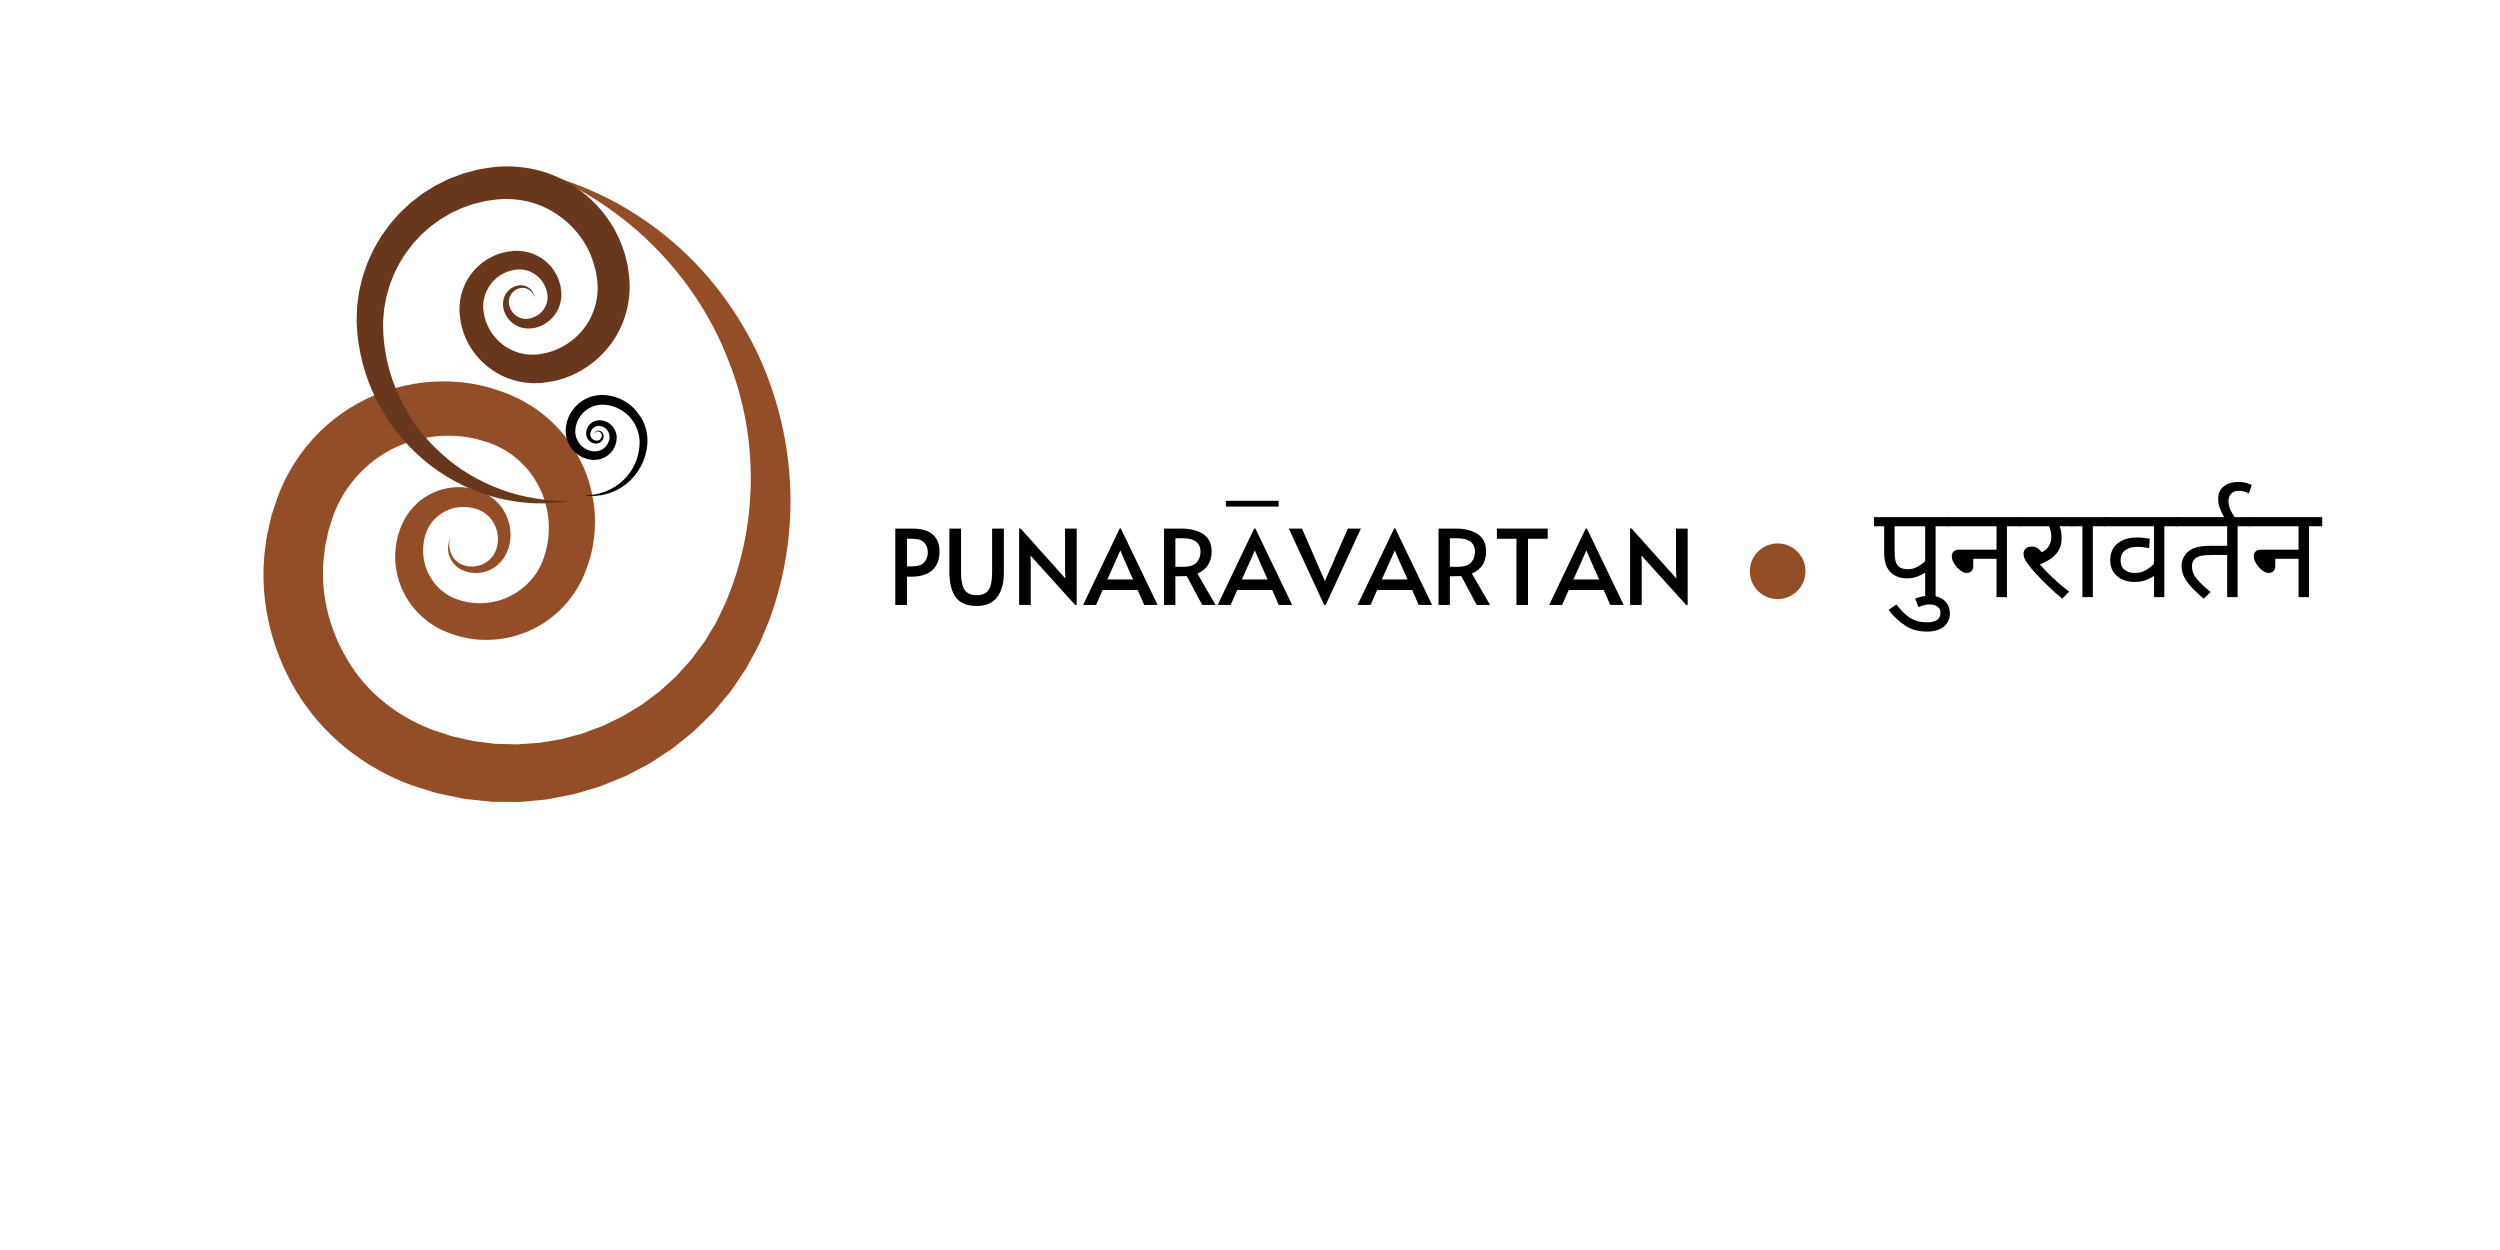 <svg xmlns="http://www.w3.org/2000/svg" xmlns:xlink="http://www.w3.org/1999/xlink" width="6912" viewBox="0 0 5184 2592" height="3456" preserveAspectRatio="xMidYMid meet"><defs><g></g><clipPath id="id1"><path d="M 546 367 L 1640 367 L 1640 1663 L 546 1663 Z M 546 367 " clip-rule="nonzero"></path></clipPath><clipPath id="id2"><path d="M 1880.148 1293.688 L 840.496 1858.578 L 285.98 838.027 L 1325.633 273.133 Z M 1880.148 1293.688 " clip-rule="nonzero"></path></clipPath><clipPath id="id3"><path d="M 1880.148 1293.688 L 840.496 1858.578 L 285.98 838.027 L 1325.633 273.133 Z M 1880.148 1293.688 " clip-rule="nonzero"></path></clipPath><clipPath id="id4"><path d="M 739 345 L 1306 345 L 1306 1044 L 739 1044 Z M 739 345 " clip-rule="nonzero"></path></clipPath><clipPath id="id5"><path d="M 599.641 762.535 L 971.816 230.445 L 1493.891 595.613 L 1121.715 1127.707 Z M 599.641 762.535 " clip-rule="nonzero"></path></clipPath><clipPath id="id6"><path d="M 599.641 762.535 L 971.816 230.445 L 1493.891 595.613 L 1121.715 1127.707 Z M 599.641 762.535 " clip-rule="nonzero"></path></clipPath><clipPath id="id7"><path d="M 1173 818 L 1343 818 L 1343 1029 L 1173 1029 Z M 1173 818 " clip-rule="nonzero"></path></clipPath><clipPath id="id8"><path d="M 1231.117 1053.703 L 1116.344 896.977 L 1269.785 784.613 L 1384.559 941.34 Z M 1231.117 1053.703 " clip-rule="nonzero"></path></clipPath><clipPath id="id9"><path d="M 1385.035 940.992 L 1270.266 784.262 L 1116.824 896.625 L 1231.598 1053.355 Z M 1385.035 940.992 " clip-rule="nonzero"></path></clipPath><clipPath id="id10"><path d="M 3628.41 1126.867 L 3743.867 1126.867 L 3743.867 1242.324 L 3628.41 1242.324 Z M 3628.41 1126.867 " clip-rule="nonzero"></path></clipPath></defs><g clip-path="url(#id1)"><g clip-path="url(#id2)"><g clip-path="url(#id3)"><path fill="#944e27" d="M 1151.48 367.777 C 1195.359 380.727 1237.879 398.906 1278.652 420.836 C 1319.219 443.145 1357.684 469.781 1393.363 500.066 C 1464.785 560.688 1523.441 637.199 1565.918 722.418 C 1607.824 807.969 1632.508 902.613 1638.074 999.074 C 1643.668 1095.594 1628.898 1193.652 1595.383 1285.398 L 1581.117 1319.906 C 1578.617 1325.609 1576.535 1331.52 1573.672 1337.051 L 1564.848 1353.547 L 1546.965 1386.512 L 1525.992 1417.652 L 1515.414 1433.211 L 1503.426 1447.691 L 1479.184 1476.508 C 1470.41 1485.469 1461.344 1494.16 1452.379 1502.98 L 1438.855 1516.129 C 1434.133 1520.266 1429.145 1524.09 1424.285 1528.078 L 1394.836 1551.707 C 1384.469 1558.816 1373.879 1565.637 1363.359 1572.578 L 1347.523 1582.91 L 1330.848 1591.805 L 1297.27 1609.262 L 1262.211 1623.559 L 1244.613 1630.602 L 1226.477 1636.07 L 1190.078 1646.785 L 1152.824 1654.137 C 1146.598 1655.309 1140.391 1656.629 1134.145 1657.652 L 1115.23 1659.539 C 1102.609 1660.766 1089.977 1662.027 1077.324 1662.965 L 1039.246 1662.773 L 1020.191 1662.562 L 1001.242 1660.617 L 963.328 1656.535 C 950.859 1654.18 938.434 1651.484 925.992 1648.906 L 907.336 1644.953 C 901.121 1643.617 895.176 1641.332 889.086 1639.543 L 852.766 1628.004 C 754.883 1592.258 667.227 1522.773 613.645 1432.094 C 559.797 1342.105 535.434 1233.559 550.844 1129.215 C 551.965 1116.086 555.219 1103.336 558.035 1090.516 L 562.395 1071.32 C 564.105 1065.004 566.367 1058.844 568.352 1052.602 C 575.969 1028.004 586.176 1002.359 599.66 978.66 C 626.145 931.074 663.25 889.301 707.586 857.977 C 796 794.867 912.816 774.535 1016.418 804.145 C 1029.215 808.188 1041.812 812.527 1054.461 817.172 C 1067.168 823.039 1080.129 828.309 1091.98 835.859 C 1116.297 849.668 1138.312 867.523 1157.18 887.98 C 1176.398 908.188 1191.961 931.578 1204.172 956.34 C 1216.711 981 1225.008 1007.652 1229.617 1034.75 C 1234.598 1061.812 1235.008 1089.664 1231.504 1116.789 C 1228.48 1144.211 1220.562 1170.09 1209.664 1195.586 C 1186.746 1247.738 1142.988 1290.102 1091.035 1310.719 C 1039.375 1332.016 979.852 1332.191 929.172 1311.82 C 902.777 1302.066 878.492 1284.688 860.117 1263.316 C 841.426 1242.004 828.926 1215.891 822.969 1188.734 C 817.102 1161.484 818.672 1132.992 826.301 1106.801 C 828.359 1100.266 830.707 1093.977 833.367 1087.578 C 836.328 1081.094 839.578 1074.785 843.527 1068.855 C 851.305 1056.984 860.906 1046.406 871.863 1037.645 C 916.051 1002.785 981.352 999.766 1024.871 1035.648 C 1068.02 1071.379 1071.418 1143.773 1025.957 1176.082 C 1004.18 1191.109 974.953 1192.129 953.434 1179.371 C 942.551 1172.953 934.613 1162.434 931.121 1150.934 C 927.621 1139.387 928.668 1126.93 933.52 1116.582 C 926.645 1138.797 938.758 1162.992 957.938 1170.754 C 977.273 1178.902 1000.266 1174.289 1014.477 1161.125 C 1021.777 1154.746 1026.871 1146.402 1029.656 1137.484 C 1032.512 1128.066 1033.27 1118.238 1031.984 1108.805 C 1029.496 1089.91 1018.727 1072.789 1003.727 1062.949 C 989.16 1053.18 969.031 1049.922 951.117 1051.875 C 932.906 1053.852 915.961 1062.367 903.191 1074.391 C 877.852 1098.203 871.73 1140.305 882.293 1173.863 C 892.855 1208.07 919.863 1235.137 953.156 1244.438 C 988.203 1255.488 1026.418 1252.004 1058.07 1235.992 C 1089.777 1220.086 1114.52 1192.793 1126.309 1160.547 C 1132.164 1143.789 1136.934 1125.312 1137.566 1107.215 C 1138.695 1089.07 1137.746 1070.777 1133.426 1053.18 C 1129.512 1035.574 1123.309 1018.402 1114.258 1002.875 C 1105.531 987.234 1094.855 972.648 1081.891 960.516 C 1078.84 957.289 1075.645 954.23 1072.094 951.57 C 1068.629 948.824 1065.398 945.793 1061.832 943.203 C 1054.422 938.379 1047.371 933.078 1039.348 929.316 C 1031.828 924.695 1023.312 922 1015.289 918.406 L 988.316 910.336 C 915.406 893.102 835.887 908.996 776.82 953.758 C 747.477 976.105 722.895 1004.297 705.652 1036.668 C 696.828 1052.719 690.34 1069.773 684.789 1088.785 C 683.398 1093.426 681.695 1097.992 680.512 1102.676 L 677.645 1116.91 C 675.754 1126.387 673.285 1135.77 672.809 1145.457 C 661.785 1222.07 680.504 1301.676 720.188 1367.648 C 759.227 1434.797 822.672 1485.059 895.293 1512.758 L 924.016 1522.352 C 928.832 1523.844 933.512 1525.875 938.438 1526.969 L 953.199 1530.242 L 982.723 1536.906 L 1012.762 1540.527 L 1027.785 1542.441 L 1042.918 1542.742 L 1073.211 1543.496 L 1103.453 1541.305 L 1118.602 1540.312 L 1133.574 1537.824 L 1163.574 1532.84 L 1192.965 1524.949 L 1207.699 1521.047 L 1221.957 1515.68 L 1250.555 1505.02 L 1277.977 1491.59 L 1291.742 1484.938 L 1304.793 1476.988 L 1330.984 1461.133 L 1355.531 1442.812 C 1359.598 1439.734 1363.828 1436.82 1367.801 1433.609 L 1379.121 1423.277 L 1401.844 1402.609 L 1422.43 1379.805 L 1432.777 1368.398 L 1441.957 1356.051 L 1460.484 1331.383 L 1476.422 1304.918 L 1484.461 1291.676 C 1487.078 1287.223 1488.945 1282.379 1491.238 1277.754 L 1504.527 1249.668 C 1571.273 1093.859 1575.234 909.59 1510.301 747.059 C 1479.133 665.379 1430.672 589.859 1369.73 524.969 C 1339.281 492.461 1305.355 462.902 1268.699 436.695 C 1232.27 410.094 1192.766 387.441 1151.48 367.777 " fill-opacity="1" fill-rule="nonzero"></path></g></g></g><g clip-path="url(#id4)"><g clip-path="url(#id5)"><g clip-path="url(#id6)"><path fill="#69381c" d="M 1184.051 1038.566 C 1159.336 1042.961 1134.012 1044.453 1108.625 1043.68 C 1083.246 1042.668 1057.84 1039.012 1032.906 1032.887 C 983.004 1020.625 935.473 997.438 893.758 966.008 C 852.242 934.273 816.957 893.855 790.613 847.859 C 764.238 801.848 747.488 750.086 741.484 696.828 L 740.043 676.391 C 739.875 672.977 739.449 669.566 739.504 666.148 L 739.797 655.887 L 740.508 635.324 L 743.184 614.895 L 744.566 604.664 L 746.91 594.617 L 751.758 574.527 C 753.871 567.98 756.195 561.492 758.438 554.965 L 761.859 545.195 C 763.164 542.008 764.68 538.906 766.09 535.758 L 774.766 516.941 C 778.113 510.91 781.645 504.969 785.109 498.98 L 790.355 490.027 L 796.367 481.574 L 808.578 464.777 L 822.293 449.168 L 829.207 441.398 L 836.777 434.266 L 852.023 420.086 L 868.516 407.348 C 871.285 405.25 874.008 403.082 876.824 401.047 L 885.652 395.484 C 891.547 391.793 897.441 388.074 903.426 384.516 L 922.168 375.277 L 931.574 370.711 L 941.355 367.023 L 960.969 359.738 C 967.664 357.84 974.426 356.117 981.168 354.336 L 991.293 351.703 C 994.672 350.836 998.152 350.504 1001.578 349.887 L 1022.234 346.652 C 1079.047 340.219 1139.09 352.852 1187.598 384.242 C 1236.062 415.227 1274.594 462.551 1292.57 517.555 C 1295.23 524.277 1296.758 531.332 1298.512 538.316 L 1301.07 548.809 C 1301.773 552.328 1302.172 555.906 1302.727 559.457 C 1305.008 573.402 1306.273 588.492 1305.453 603.434 C 1304.098 633.285 1296.105 662.883 1282.008 689.129 C 1254.043 741.777 1201.664 780.383 1143.551 791.234 C 1136.277 792.383 1129.031 793.34 1121.684 794.16 C 1114.008 794.395 1106.355 794.984 1098.688 794.18 C 1083.367 793.359 1068.188 789.984 1053.918 784.566 C 1039.535 779.355 1026.168 771.684 1014.109 762.52 C 1001.918 753.484 991.32 742.434 982.426 730.258 C 973.355 718.195 966.336 704.621 961.418 690.441 C 956.188 676.238 953.742 661.594 952.852 646.406 C 951.34 615.188 962.453 583.664 982.914 560.812 C 1003.066 537.699 1032.25 523.023 1062.117 520.605 C 1077.465 518.93 1093.641 521.512 1107.895 527.504 C 1122.289 533.383 1134.82 543.141 1144.391 555.016 C 1153.941 566.957 1160.145 581.328 1162.812 596.059 C 1163.398 599.77 1163.785 603.434 1164.047 607.227 C 1164.18 611.133 1164.129 615.027 1163.641 618.906 C 1162.73 626.641 1160.602 634.188 1157.367 641.172 C 1144.207 669.117 1112.883 686.602 1082.734 679.648 C 1052.801 672.68 1033.41 637.969 1047.824 610.965 C 1054.836 598.254 1068.938 590.59 1082.625 591.578 C 1089.543 592.066 1096.012 595.285 1100.543 600.074 C 1105.086 604.887 1107.621 611.258 1107.773 617.527 C 1105.711 604.938 1093.844 596.027 1082.523 596.914 C 1071.035 597.652 1060.875 605.551 1057.121 615.496 C 1055.098 620.418 1054.641 625.762 1055.457 630.824 C 1056.359 636.148 1058.395 641.156 1061.332 645.473 C 1067.18 654.141 1076.656 659.906 1086.43 661.062 C 1095.977 662.289 1106.656 658.957 1114.973 653.605 C 1123.43 648.176 1129.664 639.844 1132.992 630.809 C 1139.605 612.91 1132.305 590.738 1118.902 576.852 C 1105.344 562.645 1085.461 555.977 1066.836 559.566 C 1046.922 562.73 1029.012 573.805 1017.391 589.422 C 1005.715 605 1000.25 624.461 1002.355 643.184 C 1003.582 652.844 1005.766 663.086 1009.883 672.125 C 1013.77 681.309 1018.715 690.059 1025.141 697.641 C 1031.371 705.324 1038.621 712.234 1046.867 717.641 C 1054.98 723.18 1063.793 727.727 1073.129 730.504 C 1075.414 731.34 1077.734 732.059 1080.129 732.496 C 1082.5 732.996 1084.828 733.691 1087.215 734.09 C 1092.031 734.645 1096.793 735.516 1101.652 735.398 C 1106.477 735.824 1111.316 735.062 1116.137 734.859 L 1131.355 732.211 C 1171.371 722.805 1206.523 695.52 1224.566 659.07 C 1233.504 640.91 1238.672 621.043 1239.215 600.926 C 1239.617 590.883 1238.629 580.922 1236.699 570.227 C 1236.246 567.605 1235.965 564.949 1235.398 562.359 L 1233.324 554.668 C 1231.934 549.551 1230.848 544.34 1228.711 539.465 C 1215.367 499.152 1186.695 464.656 1151.059 441.988 C 1115.457 418.59 1072.004 409.461 1029.566 413.656 L 1013.113 415.984 C 1010.383 416.43 1007.59 416.578 1004.906 417.25 L 996.855 419.262 L 980.727 423.223 L 965.094 428.805 L 957.25 431.547 L 949.742 435.109 L 934.688 442.164 L 920.375 450.645 L 913.18 454.848 L 906.438 459.738 L 892.926 469.535 L 880.43 480.613 L 874.148 486.137 L 868.465 492.266 L 857.031 504.508 L 846.855 517.82 L 841.727 524.461 L 837.262 531.559 L 828.285 545.762 L 820.719 560.773 C 819.473 563.281 818.109 565.746 816.945 568.297 L 813.918 576.145 L 807.82 591.859 L 803.293 608.098 L 801.004 616.234 L 799.52 624.547 L 796.461 641.195 L 795.117 658.094 L 794.41 666.566 C 794.215 669.395 794.484 672.23 794.488 675.062 L 794.84 692.105 C 800.207 784.957 843.371 876.395 915.035 940.281 C 950.332 972.742 992.609 997.945 1038.418 1014.871 C 1061.324 1023.371 1085.215 1029.57 1109.629 1033.453 C 1134.027 1037.586 1158.969 1039.027 1184.051 1038.566 " fill-opacity="1" fill-rule="nonzero"></path></g></g></g><g clip-path="url(#id7)"><g clip-path="url(#id8)"><g clip-path="url(#id9)"><path fill="#000000" d="M 1212.379 1027.094 C 1219.789 1028.254 1227.363 1028.543 1234.941 1028.156 C 1242.512 1027.695 1250.074 1026.449 1257.48 1024.465 C 1272.297 1020.492 1286.336 1013.27 1298.578 1003.617 C 1310.762 993.879 1321.023 981.582 1328.578 967.672 C 1336.141 953.758 1340.793 938.184 1342.223 922.23 L 1342.512 916.113 C 1342.539 915.094 1342.645 914.07 1342.605 913.051 L 1342.445 909.984 L 1342.094 903.844 L 1341.156 897.754 L 1340.676 894.707 L 1339.906 891.719 L 1338.32 885.742 C 1337.645 883.801 1336.906 881.875 1336.191 879.938 L 1335.105 877.039 C 1334.691 876.094 1334.219 875.18 1333.777 874.246 L 1331.059 868.676 C 1330.016 866.895 1328.922 865.141 1327.848 863.371 L 1326.219 860.727 L 1324.367 858.238 L 1320.605 853.293 L 1316.402 848.715 L 1314.285 846.434 L 1311.977 844.348 L 1307.324 840.207 L 1302.312 836.5 C 1301.473 835.891 1300.645 835.258 1299.789 834.668 L 1297.117 833.059 C 1295.328 831.992 1293.543 830.918 1291.734 829.891 L 1286.074 827.246 L 1283.234 825.941 L 1280.285 824.898 L 1274.379 822.84 C 1272.367 822.316 1270.336 821.844 1268.312 821.352 L 1265.27 820.629 C 1264.254 820.391 1263.211 820.312 1262.184 820.148 L 1255.992 819.309 C 1238.984 817.734 1221.137 821.883 1206.867 831.562 C 1192.602 841.121 1181.418 855.5 1176.422 872.051 C 1175.676 874.078 1175.266 876.195 1174.789 878.293 L 1174.098 881.445 C 1173.91 882.5 1173.816 883.574 1173.676 884.637 C 1173.09 888.816 1172.812 893.336 1173.16 897.797 C 1173.77 906.711 1176.355 915.508 1180.746 923.262 C 1189.457 938.824 1205.359 950.039 1222.789 952.926 C 1224.969 953.223 1227.141 953.465 1229.34 953.664 C 1231.637 953.688 1233.926 953.816 1236.207 953.527 C 1240.777 953.188 1245.289 952.086 1249.512 950.379 C 1253.773 948.734 1257.711 946.359 1261.25 943.547 C 1264.832 940.77 1267.922 937.402 1270.496 933.707 C 1273.121 930.047 1275.125 925.945 1276.496 921.68 C 1277.961 917.402 1278.594 913.012 1278.754 908.465 C 1278.996 899.125 1275.461 889.773 1269.195 883.07 C 1263.02 876.285 1254.203 872.082 1245.266 871.543 C 1240.672 871.137 1235.859 872.008 1231.645 873.887 C 1227.383 875.73 1223.707 878.727 1220.93 882.332 C 1218.16 885.961 1216.406 890.293 1215.711 894.711 C 1215.559 895.824 1215.469 896.922 1215.418 898.059 C 1215.402 899.227 1215.445 900.391 1215.617 901.547 C 1215.941 903.852 1216.629 906.094 1217.641 908.164 C 1221.762 916.434 1231.238 921.465 1240.191 919.199 C 1249.086 916.934 1254.641 906.441 1250.152 898.461 C 1247.969 894.703 1243.707 892.5 1239.625 892.879 C 1237.562 893.066 1235.652 894.07 1234.332 895.531 C 1233.008 896.996 1232.293 898.914 1232.293 900.789 C 1232.824 897.016 1236.305 894.277 1239.691 894.473 C 1243.129 894.625 1246.215 896.922 1247.406 899.871 C 1248.043 901.328 1248.215 902.922 1248.008 904.441 C 1247.773 906.039 1247.199 907.547 1246.352 908.855 C 1244.664 911.48 1241.875 913.266 1238.961 913.668 C 1236.121 914.094 1232.91 913.164 1230.387 911.617 C 1227.824 910.047 1225.906 907.594 1224.852 904.914 C 1222.754 899.605 1224.785 892.934 1228.691 888.703 C 1232.645 884.371 1238.539 882.258 1244.125 883.215 C 1250.09 884.039 1255.516 887.238 1259.094 891.832 C 1262.688 896.418 1264.449 902.199 1263.949 907.809 C 1263.648 910.703 1263.066 913.777 1261.898 916.504 C 1260.801 919.273 1259.383 921.918 1257.516 924.223 C 1255.707 926.559 1253.59 928.668 1251.164 930.336 C 1248.777 932.039 1246.176 933.453 1243.406 934.34 C 1242.73 934.605 1242.043 934.836 1241.332 934.98 C 1240.625 935.145 1239.938 935.367 1239.227 935.5 C 1237.789 935.695 1236.375 935.984 1234.922 935.98 C 1233.484 936.137 1232.035 935.938 1230.594 935.906 L 1226.031 935.211 C 1214.016 932.645 1203.332 924.707 1197.695 913.926 C 1194.902 908.555 1193.223 902.648 1192.926 896.641 C 1192.734 893.641 1192.965 890.656 1193.469 887.449 C 1193.586 886.664 1193.648 885.867 1193.801 885.09 L 1194.371 882.777 C 1194.75 881.238 1195.039 879.676 1195.645 878.207 C 1199.355 866.074 1207.684 855.59 1218.168 848.594 C 1228.645 841.383 1241.559 838.387 1254.262 839.379 L 1259.188 839.973 C 1260.008 840.09 1260.844 840.117 1261.648 840.301 L 1264.066 840.852 L 1268.91 841.938 L 1273.617 843.508 L 1275.98 844.281 L 1278.246 845.297 L 1282.789 847.312 L 1287.121 849.762 L 1289.301 850.973 L 1291.344 852.391 L 1295.445 855.234 L 1299.254 858.469 L 1301.168 860.082 L 1302.906 861.879 L 1306.406 865.465 L 1309.535 869.383 L 1311.113 871.336 L 1312.492 873.43 L 1315.27 877.617 L 1317.633 882.059 C 1318.023 882.801 1318.445 883.527 1318.812 884.285 L 1319.77 886.609 L 1321.695 891.27 L 1323.16 896.094 L 1323.898 898.512 L 1324.398 900.988 L 1325.426 905.945 L 1325.941 910.988 L 1326.211 913.516 C 1326.289 914.359 1326.227 915.207 1326.242 916.055 L 1326.254 921.148 C 1325.285 948.934 1313.016 976.527 1292.051 996.062 C 1281.73 1005.98 1269.273 1013.773 1255.711 1019.113 C 1248.926 1021.797 1241.836 1023.793 1234.57 1025.105 C 1227.312 1026.492 1219.875 1027.078 1212.379 1027.094 " fill-opacity="1" fill-rule="nonzero"></path></g></g></g><g clip-path="url(#id10)"><path fill="#944e27" d="M 3686.141 1126.867 C 3654.258 1126.867 3628.41 1152.715 3628.41 1184.594 C 3628.41 1216.477 3654.258 1242.324 3686.141 1242.324 C 3718.023 1242.324 3743.867 1216.477 3743.867 1184.594 C 3743.867 1152.715 3718.023 1126.867 3686.141 1126.867 " fill-opacity="1" fill-rule="nonzero"></path></g><g fill="#000000" fill-opacity="1"><g transform="translate(1839.645, 1254.425)"><g><path d="M 16.812 -158.359 L 51.703 -158.359 C 71.379 -158.359 85.781 -154.156 94.906 -145.75 C 104.031 -137.352 108.594 -125.828 108.594 -111.172 C 108.594 -94.223 103.633 -81.223 93.719 -72.172 C 83.812 -63.129 69.086 -58.609 49.547 -58.609 L 41.156 -58.609 L 41.156 0 L 16.812 0 Z M 50.203 -79.938 C 62.836 -79.938 71.664 -82.734 76.688 -88.328 C 81.719 -93.93 84.234 -100.688 84.234 -108.594 C 84.234 -117.062 81.789 -123.953 76.906 -129.266 C 72.031 -134.586 63.848 -137.25 52.359 -137.25 L 41.156 -137.25 L 41.156 -79.938 Z M 50.203 -79.938 "></path></g></g></g><g fill="#000000" fill-opacity="1"><g transform="translate(1953.822, 1254.425)"><g><path d="M 71.312 2.156 C 51.488 2.156 37.125 -3.801 28.219 -15.719 C 19.312 -27.645 14.859 -44.957 14.859 -67.656 L 14.859 -158.359 L 39 -158.359 L 39 -67.219 C 39 -50.414 41.508 -38.383 46.531 -31.125 C 51.562 -23.875 59.82 -20.25 71.312 -20.25 C 82.801 -20.25 91.023 -23.801 95.984 -30.906 C 100.941 -38.02 103.422 -50.125 103.422 -67.219 L 103.422 -158.359 L 127.766 -158.359 L 127.766 -67.656 C 127.766 -45.102 123.062 -27.828 113.656 -15.828 C 104.25 -3.836 90.133 2.156 71.312 2.156 Z M 71.312 2.156 "></path></g></g></g><g fill="#000000" fill-opacity="1"><g transform="translate(2096.436, 1254.425)"><g><path d="M 40.297 -102.562 L 40.938 -85.312 L 40.938 0 L 16.812 0 L 16.812 -158.578 L 19.828 -158.578 L 112.891 -54.719 L 112.031 -72.828 L 112.031 -158.359 L 136.172 -158.359 L 136.172 0 L 132.938 0 Z M 40.297 -102.562 "></path></g></g></g><g fill="#000000" fill-opacity="1"><g transform="translate(2249.391, 1254.425)"><g><path d="M 74.766 -158.578 L 151.031 0 L 123.234 0 L 109.672 -31.031 L 37.062 -31.031 L 23.484 0 L -3.453 0 L 72.391 -158.578 Z M 63.984 -91.141 L 46.75 -52.781 L 100.188 -52.781 L 83.172 -90.922 L 73.906 -112.688 L 73.469 -112.688 Z M 63.984 -91.141 "></path></g></g></g><g fill="#000000" fill-opacity="1"><g transform="translate(2396.96, 1254.425)"><g><path d="M 95.875 0 L 63.984 -59.891 C 57.379 -59.609 51.492 -59.469 46.328 -59.469 L 40.297 -59.469 L 40.297 0 L 16.812 0 L 16.812 -158.359 L 52.781 -158.359 C 71.031 -158.359 86.039 -154.586 97.812 -147.047 C 109.594 -139.504 115.484 -127.258 115.484 -110.312 C 115.484 -99.688 113.004 -90.531 108.047 -82.844 C 103.086 -75.156 95.727 -69.227 85.969 -65.062 L 123.672 0 Z M 55.594 -79.078 C 69.664 -79.078 79.32 -82.129 84.562 -88.234 C 89.801 -94.336 92.422 -101.625 92.422 -110.094 C 92.422 -128.914 79.852 -138.328 54.719 -138.328 L 40.297 -138.328 L 40.297 -79.078 Z M 55.594 -79.078 "></path></g></g></g><g fill="#000000" fill-opacity="1"><g transform="translate(2528.372, 1254.425)"><g><path d="M 74.766 -158.578 L 151.031 0 L 123.234 0 L 109.672 -31.031 L 37.062 -31.031 L 23.484 0 L -3.453 0 L 72.391 -158.578 Z M 63.984 -91.141 L 46.75 -52.781 L 100.188 -52.781 L 83.172 -90.922 L 73.906 -112.688 L 73.469 -112.688 Z M 63.984 -91.141 "></path></g></g></g><g fill="#000000" fill-opacity="1"><g transform="translate(2675.941, 1254.425)"><g><path d="M -3.453 -158.359 L 23.922 -158.359 L 71.312 -49.547 L 118.938 -158.359 L 146.078 -158.359 L 73.031 0 L 69.812 0 Z M -3.453 -158.359 "></path></g></g></g><g fill="#000000" fill-opacity="1"><g transform="translate(2818.555, 1254.425)"><g><path d="M 74.766 -158.578 L 151.031 0 L 123.234 0 L 109.672 -31.031 L 37.062 -31.031 L 23.484 0 L -3.453 0 L 72.391 -158.578 Z M 63.984 -91.141 L 46.75 -52.781 L 100.188 -52.781 L 83.172 -90.922 L 73.906 -112.688 L 73.469 -112.688 Z M 63.984 -91.141 "></path></g></g></g><g fill="#000000" fill-opacity="1"><g transform="translate(2966.124, 1254.425)"><g><path d="M 95.875 0 L 63.984 -59.891 C 57.379 -59.609 51.492 -59.469 46.328 -59.469 L 40.297 -59.469 L 40.297 0 L 16.812 0 L 16.812 -158.359 L 52.781 -158.359 C 71.031 -158.359 86.039 -154.586 97.812 -147.047 C 109.594 -139.504 115.484 -127.258 115.484 -110.312 C 115.484 -99.688 113.004 -90.531 108.047 -82.844 C 103.086 -75.156 95.727 -69.227 85.969 -65.062 L 123.672 0 Z M 55.594 -79.078 C 69.664 -79.078 79.32 -82.129 84.562 -88.234 C 89.801 -94.336 92.422 -101.625 92.422 -110.094 C 92.422 -128.914 79.852 -138.328 54.719 -138.328 L 40.297 -138.328 L 40.297 -79.078 Z M 55.594 -79.078 "></path></g></g></g><g fill="#000000" fill-opacity="1"><g transform="translate(3097.535, 1254.425)"><g><path d="M 46.969 -137.25 L 6.469 -137.25 L 6.469 -158.359 L 111.812 -158.359 L 111.812 -137.25 L 70.891 -137.25 L 70.891 0 L 46.969 0 Z M 46.969 -137.25 "></path></g></g></g><g fill="#000000" fill-opacity="1"><g transform="translate(3215.806, 1254.425)"><g><path d="M 74.766 -158.578 L 151.031 0 L 123.234 0 L 109.672 -31.031 L 37.062 -31.031 L 23.484 0 L -3.453 0 L 72.391 -158.578 Z M 63.984 -91.141 L 46.75 -52.781 L 100.188 -52.781 L 83.172 -90.922 L 73.906 -112.688 L 73.469 -112.688 Z M 63.984 -91.141 "></path></g></g></g><g fill="#000000" fill-opacity="1"><g transform="translate(3363.375, 1254.425)"><g><path d="M 40.297 -102.562 L 40.938 -85.312 L 40.938 0 L 16.812 0 L 16.812 -158.578 L 19.828 -158.578 L 112.891 -54.719 L 112.031 -72.828 L 112.031 -158.359 L 136.172 -158.359 L 136.172 0 L 132.938 0 Z M 40.297 -102.562 "></path></g></g></g><g fill="#000000" fill-opacity="1"><g transform="translate(3516.298, 1254.425)"><g></g></g></g><g fill="#000000" fill-opacity="1"><g transform="translate(2704.361, 1604.689)"><g></g></g></g><path stroke-linecap="butt" transform="matrix(12.034, 0, 0, 11.995, 2541.94, 1044.461)" fill="none" stroke-linejoin="miter" d="M 0 0 L 9.096 0 " stroke="#000000" stroke-width="1" stroke-opacity="1" stroke-miterlimit="4"></path><g fill="#000000" fill-opacity="1"><g transform="translate(4322.359, 887.932)"><g></g></g></g><g fill="#000000" fill-opacity="1"><g transform="translate(3885.953, 1238.197)"><g><path d="M 127.719 -146.922 L 127.719 0 L 106.125 0 L 106.125 -50.922 C 100.969 -47.547 95.367 -44.703 89.328 -42.391 C 83.285 -40.078 76.086 -38.922 67.734 -38.922 C 60.617 -38.922 54.172 -40.117 48.391 -42.516 C 42.617 -44.922 37.863 -47.992 34.125 -51.734 C 29.508 -56.523 26.176 -62.164 24.125 -68.656 C 22.082 -75.145 21.062 -84.078 21.062 -95.453 L 21.062 -146.922 L 0 -146.922 L 0 -165.844 L 155.453 -165.844 L 155.453 -146.922 Z M 106.125 -146.922 L 42.656 -146.922 L 42.656 -98.391 C 42.656 -91.098 42.922 -85.316 43.453 -81.047 C 43.992 -76.785 44.844 -73.363 46 -70.781 C 47.156 -68.207 48.707 -65.945 50.656 -64 C 54.75 -59.906 61.238 -57.859 70.125 -57.859 C 77.238 -57.859 83.906 -59.547 90.125 -62.922 C 96.344 -66.305 101.676 -70.219 106.125 -74.656 Z M 106.125 -146.922 "></path></g></g></g><g fill="#000000" fill-opacity="1"><g transform="translate(4037.38, 1238.197)"><g><path d="M -66.125 3.203 C -56.531 -0.891 -46.578 -2.938 -36.266 -2.938 C -22.93 -2.938 -12.578 0.484 -5.203 7.328 C 2.172 14.172 5.859 23.191 5.859 34.391 C 5.859 45.234 1.727 54.117 -6.531 61.047 C -14.801 67.984 -26.578 71.453 -41.859 71.453 C -59.109 71.453 -74 67.363 -86.531 59.188 C -99.062 51.008 -110.66 40.172 -121.328 26.672 L -105.062 15.203 C -98.301 23.91 -91.766 30.973 -85.453 36.391 C -79.148 41.816 -72.484 45.816 -65.453 48.391 C -58.43 50.973 -50.566 52.266 -41.859 52.266 C -23.016 52.266 -13.594 45.688 -13.594 32.531 C -13.594 26.664 -15.77 22.312 -20.125 19.469 C -24.488 16.625 -29.426 15.203 -34.938 15.203 C -39.727 15.203 -44.035 15.688 -47.859 16.656 C -51.68 17.633 -55.457 19.102 -59.188 21.062 Z M -66.125 3.203 "></path></g></g></g><g fill="#000000" fill-opacity="1"><g transform="translate(4037.38, 1238.197)"><g><path d="M 0 -165.844 L 151.719 -165.844 L 151.719 -146.922 L 124.25 -146.922 L 124.25 0 L 102.656 0 L 102.656 -79.453 L 54.391 -79.453 L 54.391 -65.062 C 54.391 -60.082 53.145 -56.348 50.656 -53.859 C 48.164 -51.367 44.879 -50.125 40.797 -50.125 C 36.348 -50.125 31.77 -51.988 27.062 -55.719 C 22.352 -59.457 18.305 -63.992 14.922 -69.328 C 11.547 -74.66 9.859 -79.816 9.859 -84.797 C 9.859 -88.703 11.055 -91.941 13.453 -94.516 C 15.859 -97.098 20.082 -98.391 26.125 -98.391 L 102.656 -98.391 L 102.656 -146.922 L 0 -146.922 Z M 0 -165.844 "></path></g></g></g><g fill="#000000" fill-opacity="1"><g transform="translate(4185.341, 1238.197)"><g><path d="M 105.328 -11.203 L 90.922 3.203 C 80.43 -5.504 70.566 -14.301 61.328 -23.188 C 52.086 -32.082 43.91 -40.395 36.797 -48.125 C 29.68 -55.863 24.082 -62.578 20 -68.266 C 15.906 -73.773 13.328 -78.129 12.266 -81.328 C 11.203 -84.523 10.672 -87.633 10.672 -90.656 C 10.672 -94.031 12.004 -97.227 14.672 -100.25 C 17.336 -103.281 21.691 -104.797 27.734 -104.797 C 32.172 -104.797 36.035 -103.77 39.328 -101.719 C 42.617 -99.676 45.598 -96.789 48.266 -93.062 C 55.191 -96.613 60.254 -101.055 63.453 -106.391 C 66.66 -111.723 68.266 -117.852 68.266 -124.781 C 68.266 -128.875 67.816 -132.922 66.922 -136.922 C 66.035 -140.922 64.973 -144.254 63.734 -146.922 L 0 -146.922 L 0 -165.844 L 113.062 -165.844 L 113.062 -146.922 L 85.328 -146.922 C 88.172 -140.703 89.594 -132.438 89.594 -122.125 C 89.594 -112.344 87.633 -104.07 83.719 -97.312 C 79.812 -90.562 74.477 -84.832 67.719 -80.125 C 60.969 -75.414 53.238 -71.285 44.531 -67.734 C 52.531 -58.484 61.816 -48.926 72.391 -39.062 C 82.973 -29.195 93.953 -19.91 105.328 -11.203 Z M 105.328 -11.203 "></path></g></g></g><g fill="#000000" fill-opacity="1"><g transform="translate(4294.379, 1238.197)"><g><path d="M 45.328 -146.922 L 45.328 0 L 23.734 0 L 23.734 -146.922 L 0 -146.922 L 0 -165.844 L 72.797 -165.844 L 72.797 -146.922 Z M 45.328 -146.922 "></path></g></g></g><g fill="#000000" fill-opacity="1"><g transform="translate(4363.428, 1238.197)"><g><path d="M 152.25 -146.922 L 124.516 -146.922 L 124.516 0 L 103.188 0 L 103.188 -44 C 98.562 -40.801 92.914 -37.91 86.25 -35.328 C 79.594 -32.754 71.551 -31.469 62.125 -31.469 C 52.531 -31.469 43.953 -33.332 36.391 -37.062 C 28.836 -40.789 22.926 -45.988 18.656 -52.656 C 14.395 -59.32 12.266 -67.191 12.266 -76.266 C 12.266 -91.547 17.375 -103.273 27.594 -111.453 C 37.812 -119.629 51.281 -123.719 68 -123.719 C 70.301 -123.719 73.188 -123.582 76.656 -123.312 C 80.125 -123.051 83.5 -122.695 86.781 -122.25 C 90.07 -121.812 92.609 -121.414 94.391 -121.062 L 93.062 -101.594 C 89.676 -102.301 85.848 -102.922 81.578 -103.453 C 77.316 -103.984 73.145 -104.25 69.062 -104.25 C 58.039 -104.25 49.414 -101.848 43.188 -97.047 C 36.969 -92.254 33.859 -85.414 33.859 -76.531 C 33.859 -67.457 36.656 -60.785 42.25 -56.516 C 47.852 -52.254 54.656 -50.125 62.656 -50.125 C 71.906 -50.125 79.863 -52.125 86.531 -56.125 C 93.195 -60.125 98.75 -64.523 103.188 -69.328 L 103.188 -146.922 L 0 -146.922 L 0 -165.844 L 152.25 -165.844 Z M 152.25 -146.922 "></path></g></g></g><g fill="#000000" fill-opacity="1"><g transform="translate(4511.656, 1238.197)"><g><path d="M 128.25 -146.922 L 128.25 0 L 106.656 0 L 106.656 -87.453 L 77.594 -87.453 C 66.75 -87.453 58.613 -86.922 53.188 -85.859 C 47.77 -84.797 43.375 -82.75 40 -79.719 C 35.727 -76.344 33.594 -70.832 33.594 -63.188 C 33.594 -54.477 36.879 -46.078 43.453 -37.984 C 50.035 -29.898 59.641 -20.797 72.266 -10.672 L 57.859 3.203 C 49.504 -3.91 41.859 -11.02 34.922 -18.125 C 27.992 -25.238 22.441 -32.617 18.266 -40.266 C 14.086 -47.91 12 -56 12 -64.531 C 12 -70.57 13.195 -76.125 15.594 -81.188 C 18 -86.258 21.066 -90.395 24.797 -93.594 C 29.953 -98.031 36.172 -101.27 43.453 -103.312 C 50.742 -105.363 60.438 -106.391 72.531 -106.391 L 106.656 -106.391 L 106.656 -146.922 L 0 -146.922 L 0 -165.844 L 155.719 -165.844 L 155.719 -146.922 Z M 128.25 -146.922 "></path></g></g></g><g fill="#000000" fill-opacity="1"><g transform="translate(4663.616, 1238.197)"><g><path d="M -50.656 -163.984 C -54.395 -170.203 -57.551 -176.688 -60.125 -183.438 C -62.707 -190.195 -64 -196.781 -64 -203.188 C -64 -215.094 -60.039 -224.02 -52.125 -229.969 C -44.219 -235.926 -34.398 -238.906 -22.672 -238.906 C -16.973 -238.906 -11.723 -238.281 -6.922 -237.031 C -2.129 -235.789 2.039 -234.285 5.594 -232.516 L -0.266 -214.906 C -3.285 -216.508 -6.484 -217.844 -9.859 -218.906 C -13.242 -219.977 -16.891 -220.516 -20.797 -220.516 C -27.91 -220.516 -33.332 -218.516 -37.062 -214.516 C -40.789 -210.516 -42.656 -205.406 -42.656 -199.188 C -42.656 -193.312 -41.457 -187.57 -39.062 -181.969 C -36.664 -176.375 -33.242 -170.379 -28.797 -163.984 Z M -50.656 -163.984 "></path></g></g></g><g fill="#000000" fill-opacity="1"><g transform="translate(4663.616, 1238.197)"><g><path d="M 0 -165.844 L 151.719 -165.844 L 151.719 -146.922 L 124.25 -146.922 L 124.25 0 L 102.656 0 L 102.656 -79.453 L 54.391 -79.453 L 54.391 -65.062 C 54.391 -60.082 53.145 -56.348 50.656 -53.859 C 48.164 -51.367 44.879 -50.125 40.797 -50.125 C 36.348 -50.125 31.77 -51.988 27.062 -55.719 C 22.352 -59.457 18.305 -63.992 14.922 -69.328 C 11.547 -74.66 9.859 -79.816 9.859 -84.797 C 9.859 -88.703 11.055 -91.941 13.453 -94.516 C 15.859 -97.098 20.082 -98.391 26.125 -98.391 L 102.656 -98.391 L 102.656 -146.922 L 0 -146.922 Z M 0 -165.844 "></path></g></g></g></svg>